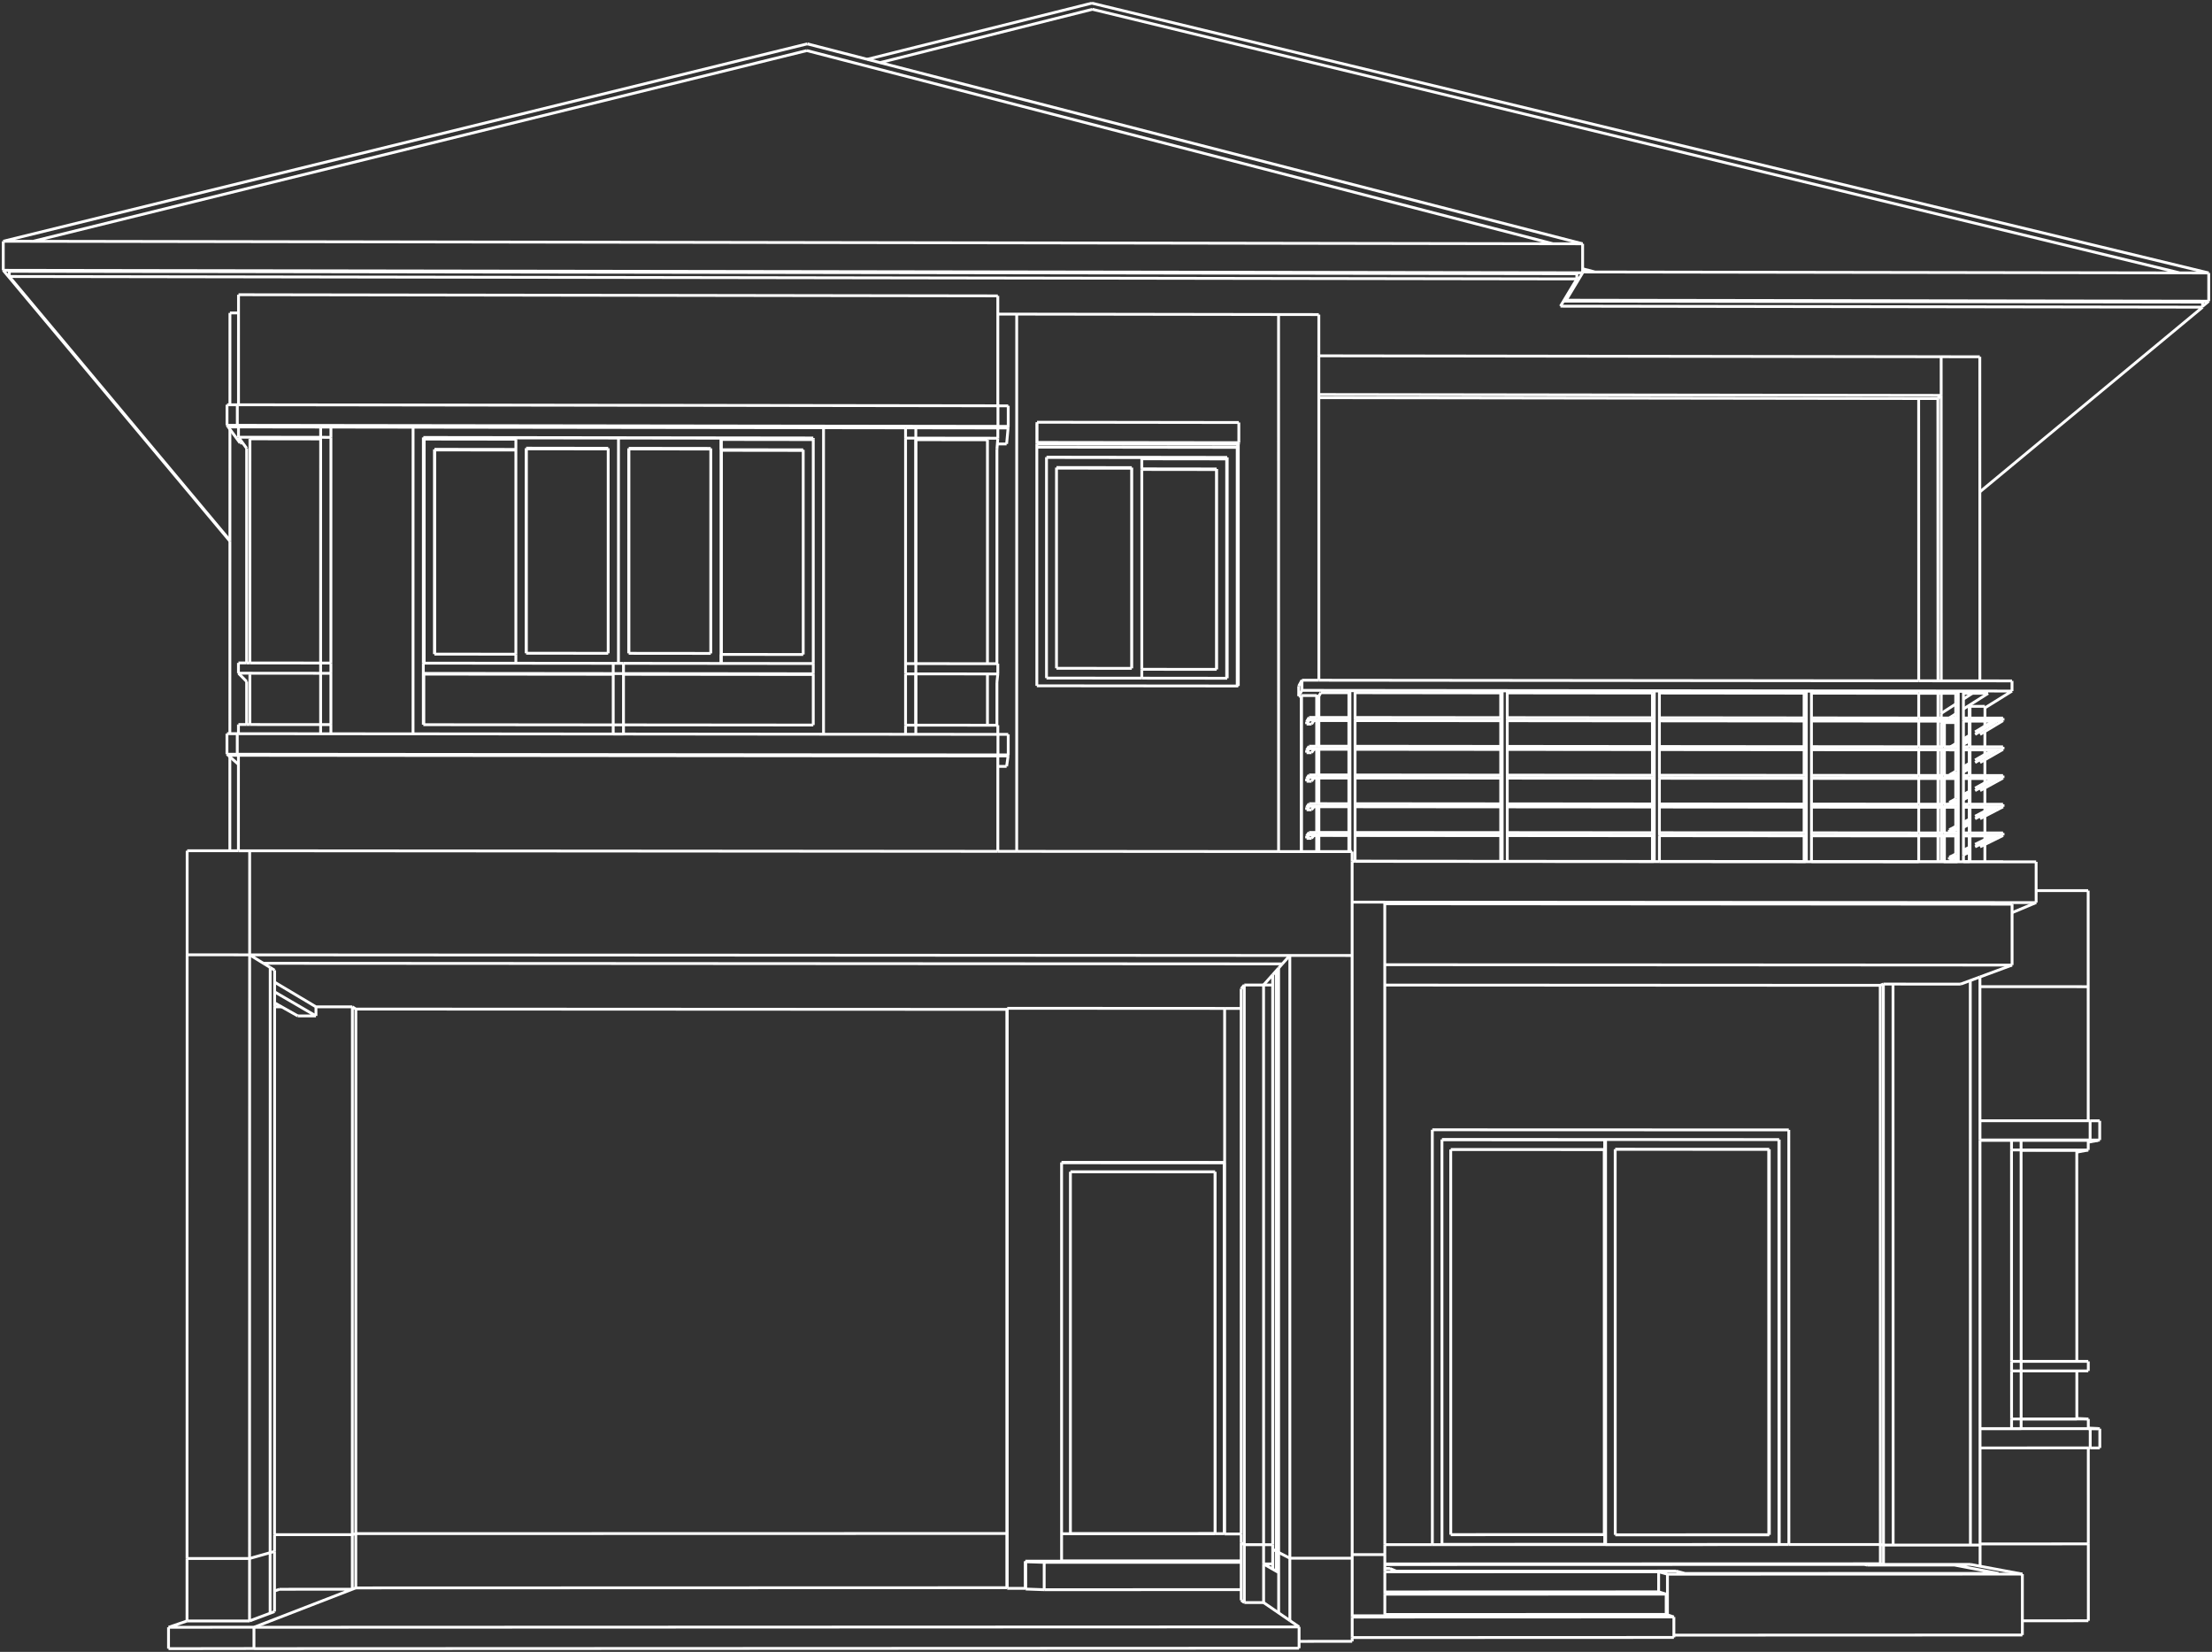 <svg xmlns="http://www.w3.org/2000/svg" xmlns:xlink="http://www.w3.org/1999/xlink" width="1172.105" height="875.278" viewBox="0 0 1172.105 875.278">
  <rect x="0" y="0" width="1172.105" height="875.278" fill="#333333" stroke="none"/>
  <defs>
    <clipPath id="clip-path">
      <rect id="Rectangle_21828" data-name="Rectangle 21828" width="1172.105" height="875.278" fill="none"/>
    </clipPath>
  </defs>
  <g id="Group_2998" data-name="Group 2998" opacity="1">
    <g id="Group_2995" data-name="Group 2995">
      <g id="Group_2994" data-name="Group 2994" clip-path="url(#clip-path)">
        <path id="Path_7060" data-name="Path 7060" d="M1105.616,786.6l-.012-40.728m.012,40.728-34.965.014m34.954-40.741-57.372.014m-379.647.4,4.825,0m-16.695,9.343-104.383.03m9.21-.785,95.174-.023M542.5,769.794V755.34M185.711,740.974l0,28.932m0-28.932-41.215.007m388.1-.625-345.042.08m0,0,0,28.76m-1.835-28.222,1.84-.537M542.5,769.794l-.168-.356m.168.356,9.83.358M542.5,755.34l9.83.312m-9.83-.312-.168-.31m10,.622v14.5m553.2-319.517-57.365-.032m57.365.032-.014-50.9M715.5,434.1l-33.018-.018M98.19,433.738,98.2,378.6m50.052,82.7H144.54m-13.22-82.675-.009,55.137m974.206-34.021-27.572-.016M1065.2,439.177l-332.4-.193m345.152-32.91-12.756,5.338m0-4.5-332.4-.218M185.75,461.317l1.84,1.169m0,0,345,.177m0,0,.138-.581m-366.282-.774,19.3.009m-28.957,4.807,9.653,0M144.54,453.387l21.906,12.742m0-4.821v4.821M678.51,438.555l3.973-4.472M98.19,433.738l33.121.021m13.231,14.478,21.9,13.071m-35.135-27.549,7.287,4.483m539.912.312L138.6,438.242m543.885-4.159-551.172-.324m750.6,338.735-4-1.21m0,0-145.083.046m-17.294,24.18,170.455-.067m-3.406-11.98-.675-.223m4.079,1.348-3.4-1.125m-167.049,1.185,170.453-.06m-153.159-1.3,149.08-.05m0-10.746v10.746m-149.08-10.7,149.08-.051m-149.08,11.47-17.294,0m162.375-23.321,4.669,1.288m-4.669-1.288-145.081.044m-64.241-4.182,4.825,0m59.414-.016,262.579-.073m75.243,5.464-188.069.055m188.076,32.221-184.665.069m162.247-47.735,0,11.208m-379.651-1.19,0,20.452m7.974-15.889v21.355m201.346-21.78,0,10.636m4.667-9.348,0,21.527m160.536-26.72-46.061.011m0,0-1.654-.338m1.651-9.913L995.4,746.2m0,10.218,0-10.218m1.656,10.556,0-10.25M673.414,759.27l-4.828-2.761m218.6,3.773,4.766,1.279m0,0,166.006-.048m0,0-23.289-4.43m0,0-46.214.014m0,0-1.631-.338m0,0-254,.069m0,2.072,2.717,0m0,0,3.339,1.426m0,0,148.3-.041m-354.59,8.806-345.047.108M133.6,790.06l553.8-.2M133.6,801.367l553.8-.22M120.845,214.568.75,71.055M1169.41,87.412l-3.264,2.708m3.259-17.673,0,14.965m-3.266.478-338.63-.514m1.367-.482,340.529.519M.75,71.055l836.886,1.307M.752,55.658l0,15.4m3.2.517,0,2.763M828.881,86.893l8.755-14.531m-3.064.505L3.947,71.572m0,2.763,116.9,139.824m927.259-25.7,118.042-97.879m0,0L825.9,90.06m8.67-14.437L3.945,74.335m830.627,1.288V72.867M676.563,761.073l-1.275-.73m1.272-9.949-1.272-.655m1.275,11.334,0-10.68m-1.272,9.949v-10.6m-487.737-9.3.039-277.951m-1.879,278.488.039-279.657M144.49,781.741l-2.333.873m2.338-32.737-2.333.659m0,32.078,0-32.078m-10.9,3.073,10.9-3.073m-10.9,3.073-33.128.007M131.252,786.7l10.9-4.088m-10.9,4.088-33.128.011m33.135-33.1-.007,33.093M98.131,753.616l-.007,33.1M995.4,746.2l-48.474.014m48.413-296.3L732.8,449.774m-59.4-.034-4.825,0m.021,296.545-.021-296.545M995.4,746.2l-.062-296.283M647.709,740.462l.246.135m8.762,0-8.762,0M656.7,462.144l-8.76,0m110.068,284.12-25.181.007M946.886,526.519l-188.9-.067M946.927,746.213l-.041-219.694M758.007,746.259l-.023-219.807m290.252,220.039h-5.119M996.993,449.255l-1.654.661M997.055,746.5l-.062-297.25m40.939.023-35.822-.021m.062,297.245-.062-297.245m.062,297.245-5.117,0m5.055-297.248-5.117,0m46.123,297.236-.069-299.108m.069,299.108-40.944.011m62.755-61.717-16.709,0m16.672-152.729-16.7,0m-372.9,217.685-1.876-.969m1.876,11.573-1.874-1.073m42.117-5.82-33.024.009m0,0-5.946-3.066m56.265,1.155-17.3,0m0,45.953-28.132.012m-4.894-44.058,0,33.043M1015.73,384.366l0-13.636m0-1.582,0-13.622m0-1.6,0-13.608m0-1.61,0-13.594m0-1.624,0-13.58m0-1.635,0-13.112m0-6.6-.032-149.573M676.514,94.475l-138.758-.209M676.535,379.024l-.021-284.549M537.761,378.921l0-284.655m117.422,68.952-106.742-.14M655.185,291.3l-.007-128.086m0,0-.567,1.658M435.4,316.856l0-162.389m43.47.06-43.47-.06M217.89,316.661l.021-162.483m0,0-43.53-.06m873.709-37.248-20.468-.03m.062,267.535,0-13.636m0-1.582,0-13.622m0-1.6,0-13.608m0-1.61,0-13.594m-1.739,59.246,0-13.636m0-1.582,0-13.622m0-1.6,0-13.608m0-1.61,0-13.594m0-1.624,0-13.58m0-1.635,0-13.11m0-6.6L1025.877,139M435.4,154.467l-217.49-.289m54.469,6.355-48.573-.062M223.791,279.2l.016-118.726m5.429,5.432,43.144.055M229.222,274.42l.014-108.517m0,0,.177.335M229.4,274.42l.011-108.182m0,0,42.967.057m157.587-6.4-206.617-.273m0,0,.457.852m102.936-.547-54.363-.071M326.732,279.3l.012-119.376m-48.925,5.367,43.488.06m-43.5,108.6.012-108.655m0,0,.142.34m-.011,108.315.011-108.315m0,0,43.346.055m59.93-5.009,48.729.064m-5.326,5.416-43.406-.055m0,0,0,108.472m0-108.472.074.333m0,0L381.3,274.574m43.339-108.081-43.332-.057m-54.565-6.511,54.345.073m0,119.356,0-119.356m0,0,.149.68m-5.583,4.745-43.474-.057m0,0L332.17,274m.009-108.637.1.335m0,0,0,108.3m43.376-108.246-43.371-.055M223.336,279.2l0,5.434" transform="translate(0.973 72.173)" fill="none" stroke="#fff" stroke-miterlimit="10" stroke-width="1.5"/>
      </g>
    </g>
    <path id="Path_7061" data-name="Path 7061" d="M363.035,268.841l0-5.434m-206.631,5.23.273.381m0,26.8,0-26.8m0,0,100.35.1m5.6.007,100.4.1M466.263,138.6l.078-.861m-413.948-.558.636.864m413.312-.305V126.86M52.393,137.184l0-10.891m535.288,22.586-106.175-.14m106.184,126.57-.009-126.43m-5.315,5.312-95.745-.126m95.745.126L582.1,155m.28,116.2-.007-117.018m-50.638,5.737,0,106.035M491.922,159.875l39.809.053m5.39-5.634-50.5-.067m5.3,5.326,39.882.051m0,0,0,106.361m0-106.361-.073.324m44.949.7.007,105.881M537.121,160.578l39.559.051M582.1,155l-44.974-.057M582.1,271.209l0-116.2m-44.974,5.253,39.664.053m0,0,.007,106.2m-.007-106.2-.106.319M466.263,312.393l.078-.563m-413.978-.363.636.563m413.342-.2V300.949M52.363,311.468l0-10.891M460.831,144.026V138.6m-48.888,5.365V138.53m48.41,11.383V263.505m0,9.828v22.76m0-22.76.475-4.4m0,0v-5.432m-48.89,5.384v-5.432m48.89,37.487v-4.851m-48.89,4.807v-4.853m0-157.518,5.432.007m.007,6.282,37.958.051m0,0V263.5m0,6.068v26.522M58.484,67.993l402.348.616M58.47,143.493l0-5.439m48.98,5.5,0-5.434M62.8,149.391l-.018,113.717m0,9.837,0,22.786m0-22.786-4.332-4.405m0,0V263.1m48.987,5.482v-5.434m-48.989,37.43v-4.855m48.984,4.9V295.77m.023-157.646-5.443-.009m0,6.286-37.48-.051m0,0L64.51,263.108m0,6.073,0,26.55m401.835,5.218-5.441,0m0,10.882-.069.563m0,5.51,4.662,0m.847-6.072-5.441,0m0-10.882v10.882m5.441-184.966-5.441-.007m0,10.882-.069.861m-.246,8.456,4.906.007m.85-9.318-5.441-.007m0-10.882v10.882m127.351,9.485.285-.831m-106.924-.14-.1.831m107.027-.691-106.924-.14M588.533,135.7l-106.921-.145m0,0-.1.852m107.027,9.984,0-10.691M481.612,146.249v-10.7m-.1,11.527V136.405M58.445,312.037l-.629-.563m0,0-5.452-.007m5.455-10.886,0,10.893m1.463-164.95,1.422,0m-2.228-8.473-.627-.864m0,0-5.452-.007M57.848,126.3l0,10.891M494.616,724.486H499.3M494.614,527.9l86.157.023m.011,196.546-.011-196.546m-4.782,196.548-.009-191.755m0,0-76.685-.023m76.694,191.778,4.793,0m-4.851-.03-.011-191.684m0,0-76.625-.021m0,191.723,76.632-.018m.048-191.723-.06.039m.069,191.716-.057-.032m462.746,5.441-.011-50.842m6.05-163.154h-5.092m0,0-1,.2m6.086-10.39h-5.087m5.092,10.2,0-10.2m-5.087,10.2v-10.2m5.135,173.349h-5.092m5.087-10.2h-5.089m0,0-1-.051m6.1,10.248,0-10.2m-5.087,10.2,0-10.2m-1.038-147.67-6.072,1.137m-34.589-1.151,0-5.092M998,668.788h5.085m-5.119-152.727,5.083,0m-5.053,122.178v-5.09m40.663,5.09,0-5.09m.009,30.542-6.073-.262M998,668.788V663.7m5.05-142.355,29.5.009m.039,142.3-29.51,0m40.627-147.578,1.008-.2m-.971,152.9,1.01.053m-6.132-163.152-.018-71.047M629.784,293.622l0,13.592m0,1.626v13.6m0,1.615,0,13.617m0,1.6v13.631m0,1.587,0,8.546m-8.009,0-.007-82.661m0,0,8.009.009m-8.172,82.652-.007-82.358m.17-.3-.17.3m186.1,13.107,0,13.587m0,1.624,0,13.6m0,1.61,0,13.615m0,1.6,0,13.629m0,1.582v13.64m.994.08-.014-90.387m0,0-.995.921m3.679-.916-2.685,0m153.324,16.98,0,12.568m0,1.624,0,13.592m0,1.612,0,13.608m0,1.6,0,13.62m0,1.585,0,13.633m.427-73.718,0,12.848m0,1.626,0,13.594m0,1.608,0,13.608m0,1.6,0,13.62m0,1.587,0,13.631m5.932-73.711-5.949-.007m-.443.28.443-.28m7.368,73.8-.021-90.346m0,0-1.4.916m4.088-.914-2.685,0m6.222,7.96,0,6.224m0,1.635,0,13.58m0,1.624,0,13.594m0,1.612,0,13.6m0,1.6,0,13.62m0,1.585,0,13.633m7.873,0,0-9.143m0-2.637v-1.851m0-1.585,0-8.891m0-2.706v-2.023m0-1.6,0-8.633m0-2.774,0-2.2m0-1.61,0-8.378m0-2.848V309.15m0-1.624,0-8.123m0-2.917,0-2.54m0-7.859-7.873-.007m-.464.294.464-.294M727.3,293.712l0,13.59m0,1.624,0,13.6m0,1.61,0,13.615m0,1.6,0,13.629m0,1.587v13.64m.788.08-.011-90.4m0,0-.785.919m3.472-.916-2.687,0m159.991,15.974,0,13.585m0,1.621,0,13.6m0,1.612v13.61m0,1.6,0,13.624m0,1.585,0,13.636m1.2.08-.018-90.367m0,0-1.2.919m3.884-.916-2.687,0m-242.409,15.6v13.592m0,1.626V322.46m0,1.61,0,13.62m0,1.6v13.633m0,1.585,0,8.548m.579,0-.007-85.247m0,0-.581.919m3.271-.916-2.689,0m313.3,12.007,7.669-4.931m4.086-2.63,4.752-3.057M620.271,275.34l1.707-3.094m8.962,8.44h-1.155m-8.179-.009-1.334,0m0,0,1.707-3.048m0,0,376.257.363m0,0L983.9,286.907" transform="translate(67.9 88.167)" fill="none" stroke="#fff" stroke-miterlimit="10" stroke-width="1.5"/>
    <g id="Group_2997" data-name="Group 2997">
      <g id="Group_2996" data-name="Group 2996" clip-path="url(#clip-path)">
        <path id="Path_7062" data-name="Path 7062" d="M1042.495,379.312l-.347.216m-2.625,1.633-.1.062m-10.478.939-1.277,0m0,0,1.592-1.008m2.579-1.635,3.5-2.216m4.086-2.588,13.073-8.284m-97.5-.094-76.694-.076m-3.677,0-76.931-.074m-3.473,0L717.05,366.1m-3.268,0-14.841-.016m0,0-1.075,1.824M687.2,362.562V367.9m1.709-8.429v5.381m376.257-5.011v5.374m-37.5,11.826,0,2.476m0,1.635v1.011m4.938,12.574,2.731-1.654m4.088-2.471,3.073-1.86M691.373,381.4l1.3-2.2m1.367,3.535-2.669,0m0,0,1.3-2.189m0,0,21.495.021m2.88,0,77.7.071m2.949,0,77.592.071m3.016,0,77.493.074m3.082,0,77.388.071m3.153,0,20.983.021M1042.5,391.625l-3.073,1.842m-4.821,2.894-.094.055m0,0-2.559,0m0,0,.092-.055m2.689-1.621.6-.365m4.088-2.464,3.073-1.849m3.087-1.86,11.654-7.021m-362.052-.335-1.144,1.895m-2.669-1.339v1.337m1.3-3.532v1.344m367.729-1v1.344m-28.454,15.468v.057m0,13.245,3.385-1.959m4.09-2.363,3.073-1.775m-351.129-7.028,1.3-2.1m1.364,3.436-2.669,0m0,0,1.3-2.09m0,0,21.495.018m2.88,0,77.7.067m2.949,0,77.592.069m3.016,0,77.494.071m3.082,0,77.39.067m3.153,0,20.981.021M1042.5,406.365l-3.073,1.762m-5.758,1.826,1.67-.962m4.088-2.354,3.073-1.769m3.084-1.778,11.656-6.711m-362.054-.319-1.146,1.81m-2.669-1.337v1.334m1.3-3.434v1.344m367.729-1.017V396.1m-28.454,13.555v.294m0,14.235,3.388-1.867m4.088-2.255,3.073-1.7m-351.129-6.7,1.3-2m1.366,3.339-2.669,0m0,0,1.3-1.994m0,0,21.495.018m2.88,0,77.7.064m2.951,0,77.592.064m3.018,0,77.491.067m3.085,0,77.388.067m3.153,0,20.981.018m-17.905,9.786-3.073,1.681m-4.088,2.232-.278.152m-2.563,0,2.841-1.559m4.088-2.244,3.073-1.688m3.087-1.7,11.654-6.4m-362.056-.305-1.144,1.727m-2.669-1.337V413m1.3-3.337v1.344m367.732-1.034v1.344m-28.454,12.868v.981m0,13.546,3.385-1.775m4.09-2.147,3.073-1.612M691.375,426.8l1.3-1.906m1.367,3.245-2.671,0m0,0,1.3-1.9m0,0,21.495.014m2.88,0,77.7.064m2.951,0,77.592.062m3.016,0,77.493.062m3.084,0,77.39.062m3.153,0,20.98.016m-17.905,9.311-3.073,1.6m-4.088,2.124-.827.432m0,0-2.561,0m0,0,3.385-1.771m4.09-2.134,3.073-1.608m3.084-1.612,11.654-6.089M695.19,426.5l-1.144,1.644m-2.671-1.339v1.337m1.3-3.243v1.346m367.734-1.047v1.341m-28.454,12.179V440m0,13.245,3.388-1.686m4.088-2.037,3.073-1.53m-351.133-6.054,1.3-1.807m1.367,3.144-2.669,0m0,0,1.3-1.8m0,0,21.495.016m2.88,0,77.7.06m2.951,0,77.594.06m3.018,0,77.494.057m3.082,0,77.393.06m3.151,0,20.983.016m-17.908,8.835-3.073,1.516m-4.088,2.016-.827.409m0,0h-2.561m0,0,3.388-1.679m4.088-2.028,3.073-1.523m3.087-1.53,11.651-5.779m-362.059-.276-1.144,1.559m-2.669-1.337v1.334m1.3-3.142v1.341m367.736-1.061,0,1.341m-28.456,11.493v1.284m28.459,1.1v.08M946.924,817.44h-5.1m-.041-214.589-178.691-.057m178.691.057-.147.039m.188,214.55-.149-.03m.149.03-.041-214.589M763.113,817.484l-5.108,0m91.078-209.293.028,203.96m0,0-81.345.021m-.021-204,81.338.023m.232-5.177-86.226-.025m.023,214.343,86.235-.023M767.745,608.1l81.572.025m0,0,.03,204.088m0,0-81.582.021m81.582-.021-.236-.055m.207-204.033-.234.073m87.158-.122.039,204.176m0,0-81.359.018m-.03-204.219,81.35.025m5.393-5.181-91.848-.03m91.887,214.55-.039-214.52M849.819,817.434l-.032-214.573m.032,214.573,91.855-.023m-91.887-214.55-.471.156m.5,214.417-.471-.122m5.544-209.339,81.641.023m0,0,.039,204.307m0,0-81.65.021m81.65-.021-.292-.055M936.533,608l-.292.076M577.573.729,458.557,30.478m710.847,113.2L577.573.729M426.8,22.291.751,126.885m836.879,1.341-15.712-.025M1169.4,143.674l-15.294-.023M426.555,25.853,16.534,126.91m0,0L.751,126.885M821.918,128.2,16.534,126.91M821.918,128.2,426.555,25.853M577.9,3.983,465.346,32.231m688.764,111.42L844.2,143.167m309.914.485L577.9,3.983M844.2,143.167l-6.564-.009m0-1.7,6.564,1.713M133.708,861.243l52-20.11m-52,20.11L88.32,861.3M133.6,872.548l-45.277.062m0-11.309V872.61m58.771-31.463-2.6.891m-46.368,15.9-9.8,3.36m97.385-20.167,1.84-.71m-40.454.723,38.615-.014m-43.5-329.441-.048,310.07M131.308,504.986l-.051,319.847M98.187,504.966l-.057,319.877m46.412-311.717-2.333-1.433m540.274-6.383.021,319.376M676.536,512l.023,309.622M732.792,477.07l-17.294-.009M676.536,512l-1.272,1.431m.023,307.537-.023-307.537m0,0-1.874,2.108M697.852,187.59l329.769.475m0,0,.007,20.491m0,0L697.854,208.1m329.774.457-1.755,1.674M125.407,164.873l-4.543-.007m-.048,284.974.007-49.793m.032-186.528.009-48.654m576.985.868-21.336-.032m21.359,284.565v-8.551m0-1.587,0-13.631m0-1.6V411.28m0-1.61,0-13.608m0-1.624V380.844" transform="translate(0.974 0.945)" fill="none" stroke="#fff" stroke-miterlimit="10" stroke-width="1.5"/>
        <path id="Path_7063" data-name="Path 7063" d="M630.942,298.794l0-11.3M470.828,85.08l-10-.016M589.771,442.508l1.647-1.964m0,0,.016,296.554m0,30.682-1.645-1.2m1.645,1.2,10.223,0M591.417,440.545l10.22,0M591.434,737.1l10.225,0m-10.225,0-1.645-.9m1.645.9,0,30.682M494.611,534.538l86.4.025m0,0,0-81.609m0,0-115.21-.06m0,0,0,307.362m0,0,9.607,0m0,0v-14.41m0,0,19.205,0M580.77,534.728l.243-.165M465.665,759.9l.136.356M601.659,737.1v10.227m48.472-372.281h-1.564m0,0v-5.177m-187.736-.14-396.438-.29m-5.96,0,5.96,0m946.625,27.453-345.152-.232m345.152.232,0-6.355m0,0,0-15.232m-12.745,54.689-.007-27.765m0,0,0-4.5M981.234,436.3l17.035-6.309m-388.661,1.592,1.973-2.216M77.613,450.016l3.709,2.095m0,0,8.544,4.825M819.059,775.4l0,9.639m0,0v1.217m157.13-38.7,5.117.955m0,0,22.409,4.185m0,0,0,24.729m0,0,0,7.545m-383.253-4.3-4.892-3.353m-548.8,3.516-.108.041m0,0,0,11.261m0,0v.048m553.8-11.513v7.662m0,0v3.629M1099.214,78.7l0,2.228m0,0v.459M770.706,62.742v.434m-11.732,17.7,1.612-2.687m0,0,7.055-11.75M77.56,772.553l0-10.93m0,0,0-20.935M581.013,534.563l.011,196.847m400.28,5.893,0-.6m-374.821,2.885v7.738m0,0,0,2.763M665.9,774.106v.673M648.6,786.322v2m-167.1-634.428v1.658m0,0,0,126.466m0,0,106.182.1m0,0h.567m372.483,32.2,0-12.57m0-5.124,0-10.632m0-6.6L960.7,128.143m20.5,151.264-.021-100.137m0,0-.016-71.586M205.441,265.278l-42.969-.046m0,0h-.177M156.4,275.445l0,27.179M363.037,151.554v-.85M156.677,302.625H156.4m49.051-151.278v-.68m48.927,5.5v.338m0,0-.009,108.3m0,0-43.348-.046m0,0h-.145m103.423.629h.073m0,0,43.334.044m0,0,0-108.127m0,0v-.333m-43.408-.057,0-5.423M265.24,264.816h.108m0,0,43.371.044m0,0,.007-108.29m0,0v-.335M156.863,270.011h-.457m0,5.434,100.626.1m0-5.436,2.774,0m0,0,2.664,0m0,32.606v4.853M53.029,144.856l5.443.007m428.151,16.01v.163m0,0,0,116.887m0,0,50.5.048m0,0v-4.694m-5.319-.5-.076,0m0,0-39.809-.039m0,0,0-106.048m0,0v-.322M576.79,273.318h-.1m0,0-39.561-.041M53,318.839l5.443.007M53.9,307.386H52.365M460.351,156.721l.234-2.859m0,0,.243-3.027m0,0-43.456-.057m0,0-5.432-.007m48.888-5.365-43.456-.06m43.456,130.4L417.37,275.7m0,0-5.432,0m5.432-5.425-5.432-.007m5.432,32.6-5.432-.007m5.439.007V276.97m0,0v-.634m0-6.063,0-117.8m0,0v-.847M58.433,369.431l.007-45.78m0,0,0-4.8m402.389,50.879,0-45.018m0,0V319.2M58.472,144.863l43.539.06M58.474,133.111l.007-48.651m0,0,0-9.658m402.345,58.86v-48.6m0,0V75.418M62.8,156.2l-2.1-2.864m0,0L58.47,150.3m0,0,43.541.057m0,0,5.441.007m-49,124.983,43.543.041m0,0,5.441,0m-48.984-5.482,4.334,0m-4.339,32.618,4.334,0m402.713,22.172.769-5.51m-.772-165.334.772-8.456M57.817,307.39l-3.918,0m3.946-174.277-3.918,0m0,0-1.534,0M499.3,731.263v.032m539.326-207.421,5.083-.988m-5.043,152.449,5.083.257m-45.78-147.63h5.083m0,0,35.578.014m-35.581-5.1,35.578.012m0,5.092,0-4.1m0,0v-.99M997.991,645.051h5.085m-5.085-5.09h5.083m.009,35.636,35.578,0M998,670.505h5.083m0,0,35.581,0m0,5.092v-.26m0,0V670.5m-6.109-142.343,0,.953m0,0,.027,110.849m0,5.09,0,25.19m0,0v.22m6.031-157.968-57.367-.023m58.371,10.218-58.366-.021m58.405,152.977-58.373.007m57.377,10.191-57.372.007M629.784,287.193v.3m0,0v11.3m181.608,76.366v-.08m-3.7-89.388v.152m0,0,0,13.114m164.812,76.32v-.083m-4.1-59.248,0,11.341m0,3.865,0,10.753m0,4.451,0,10.168m0,5.037,0,9.584m7.14-77.962,0,5.716m0,0v.214m0,12.1,0,3.117m0,1.624,0,7.193m0,8.011,0,6.8m0,8.4,0,6.406m0,8.8,0,6.013M983.9,299.12l0-5.4m0,0v-.82m-253.135-7.127V284.7m-3.47.916v.152m0,0v13.119m164.672,76.334v-.078m-3.9-89.372v.152m0,0,0,13.114M650.124,285.691v-1.073m-3.27.916v.154m0,0,0,13.121m-24.88-19.754,8.964.009m354.626,6.948-8.321-.007m0,0-4.754,0m-23.709-.023-56.83-.055m-266.2,12.866,4.035,0m20.34.018,77.172.071m0,0h.524m2.949,0,76.931.071m0,0,.664,0m3.015,0,76.694.071" transform="translate(67.902 81.358)" fill="none" stroke="#fff" stroke-miterlimit="10" stroke-width="1.5"/>
      </g>
    </g>
    <path id="Path_7064" data-name="Path 7064" d="M899.983,367.272h.795m3.087,0,56.83.055m23.709.018,2.729,0m3.436,7.359,5.248-3.176m0,0L1000,369m5.381-.287-9.57,5.74m0,0-2.623,1.576m-8.689-7.042h-.1m-23.709-.021-56.83-.053m-3.484,0h-.4m0,0-76.694-.069m-3.346,0h-.331m0,0-76.933-.071m-3.211,0h-.262m0,0-77.172-.074m-20.34-.016-1.525,0m-2.508,13.592,4.035,0m20.34.016,77.172.071m0,0h.524m2.949,0,76.931.069m0,0h.664m3.016,0,76.694.069m0,0h.8m3.084,0,56.83.051m23.711.021,3.073,0m3.089,7.033,5.248-3.034m0,0,4.088-2.363m5.485-.276-9.573,5.487m0,0-2.623,1.5m-5.714-6.725-3.073,0m-23.709-.021-56.832-.051m-3.484,0h-.4m0,0-76.694-.067m-3.346,0h-.333m0,0-76.931-.069m-3.211,0h-.262m0,0-77.172-.069m-20.34-.016-1.525,0m-2.51,13.6,4.035,0m20.34.018,77.174.067m0,0h.521m2.951,0,76.931.064m0,0h.664m3.016,0,76.694.062m0,0,.8,0m3.087,0,56.83.048m23.709.018,3.073,0m3.091,6.706,5.248-2.892m0,0,3.976-2.2m5.595-.262-9.57,5.232m0,0-2.623,1.435m-5.716-6.415-3.073,0m-23.709-.021-56.83-.048m-3.486,0h-.395m0,0-76.694-.064m-3.349,0h-.333m0,0-76.931-.064m-3.211,0h-.262m0,0-77.174-.067m-20.34-.014-1.525,0m-2.508,13.615,4.035,0m20.34.016,77.174.062m0,0h.521m2.949,0,76.933.064m0,0h.664m3.016,0,76.694.062m0,0h.8m3.087,0,56.83.046m23.711.018,3.073,0m3.089,6.385,5.248-2.756m0,0,3.854-2.021m5.719-.25-9.573,4.977m0,0L993.2,420.7m-5.714-6.1-3.073,0m-23.709-.018-56.832-.048m-3.486,0h-.4m0,0-76.7-.06m-3.346,0h-.331m0,0-76.933-.06m-3.211,0-.262,0m0,0-77.174-.062m-20.34-.014-1.525,0m-2.51,13.631,4.035,0m20.34.016,77.176.057m0,0h.521m2.949,0,76.935.062m0,0h.661m3.016,0,76.7.057m0,0h.795m3.087,0,56.832.046m23.709.016,3.073,0m3.091,6.059,5.248-2.616m0,0,3.714-1.849m5.859-.239-9.573,4.724m0,0-2.625,1.3m-5.714-5.79-3.073,0m-23.709-.018-56.832-.044m-3.484,0h-.4m0,0-76.694-.06m-3.349,0h-.331m0,0-76.935-.057m-3.211,0h-.26m0,0-77.176-.06m-20.34-.014-1.525,0M662.041,443.2l77.174.053m0,0,.524,0m2.949,0,76.933.057m0,0h.661m3.02,0,76.694.055m0,0,.8,0m3.084,0,56.832.041m23.711.014,3.073,0M708.1,805.159v.152m4.651-5.255V800m81.584,5.14v-5.1m5.572.115v-.06M371.778,10.117,403.539,18.3M83.581,497.3l3.61,2.221m2.283,309.411,0-8.893m588.328,5.285V810.6M660.481,493.155l.028,317.452m0,0,0,1.9m-42.119-7.17v2.49M970.857,198.057l-10.2-.014m0,0L642.838,197.6M65.81,375.625l.016-102m577.01-98.205,0-21.856M601.7,804.438v-4.791M477.574,521.715l0,277.7m0,0v28.73m28.948-14.063v-.156m81.375-14.4-76.692.018M660.481,493.155l0-28.27m0,0,0-21.6m-177.733-5.31-10-.007M43.18,437.65l22.62.016m0,0,4.543,0m912.569,70.658,5.117-1.895m0,0,5.115-1.895M627.489,845.554l-5.946-4.072m0,0-7.972-5.466M782.614,116.053l0,13.224m0,0v1.7M677.808,831.6v10.749M660.514,843.7v10.859M168.33,218.67l-.014,119.581m206.628.2,0-118.662M268.938,370.956l-100.35-.092m48.775-145.853v-5.425m108.846,118.82,0-4.779M217.349,338.3l-48.576-.048m100.167,5.535,5.436,0m0,0,100.566.1m-106,31.92v-4.853m0,0,0-26.791m0,0v-.379m0,0v-5.436m5.439,0,0,5.436m0,0,0,27.17M472.808,212.784l-403.055-.544m.632-10.889-.629,0m479.28,144.863,44.974.046m0,0h.273m-45.248-4.74,0-105.89M472.808,386.874l-403.082-.351M429.283,220.714v-1.7m0,0v-5.432M74.693,338.157H76.42m-1.732,32.622h1.727m37.505-151.33v-.85m0,0v-5.436M64.909,387.079l.9.795m0,0,4.543,4.017M64.939,213.1l.9,1.222m0,0,5.349,7.255M511.2,607.738v.041m0,0,0,191.723m503.779-86.212,0,25.413m0,0v.041m0,0,0,5.092m-.007-30.546h29.508m0,0h6.07m-35.581-5.09h29.508m0,0h6.07m.969-127.468h-1m1.047,173.349h-1M823.3,443.319l0-13.64m161.121,13.755,0-3.5m-4.107-85.844v.152m0,0,0,5.7m0,0v5.2m0,0,0,2.219m0,1.635v.735m0,0,0,11.192m0,0V382.2m0,0v.365m0,12.965,0,1.291m0,0v.962m0,15.066V413m0,14.4v.818" transform="translate(55.992 13.119)" fill="none" stroke="#fff" stroke-miterlimit="10" stroke-width="1.5"/>
    <path id="Path_7065" data-name="Path 7065" d="M967.548,437.322v1.486m7.143-74.443,0,7.588m0,17.616v3.594m0,11.146,0,4.07m0,10.671V423.6m0,10.193,0,5.023M729.893,362.5l0-13.116m161.2,89.37,0-13.638M649.248,362.429V349.308m-19.187-6.626,317.842.312m19.623,6.619-7.669,0M645.98,362.427h.386m327.98.3h.344m0,1.635-2.972,0m-325.545-.3h-.193m0,13.592h.388m328.327.292h.462m0,1.624H974.7m-328.522-.292h-.191m0,13.608h.386m328.329.278h.464m0,1.612-.464,0M646.176,394.5h-.193m0,13.619h.386m328.331.264h.462m0,1.6H974.7m-328.524-.264h-.193m0,13.633h.386m328.334.25h.464m0,1.585H974.7m-328.526-.25h-.193m328.724,13.881.464,0M695.288,586v.2m0,0,.021,214.343m4.653-5.161-.021-204m0,0V591.3m81.575.025,0-5.1m5.6,209.247-.03-204.219m0,0v-.074M390.753,13.682l6.789,1.752m0,0,372.286,95.993M76.692,795.412l.044-279.685m528.85-16.986v5.427m0,0,.021,296.542M53.04,269v-.411m0,0,.011-58.892m577-18.392,0-20.51M588.914,830.2l0-5.652m0,0V810.054m0,0v-.781m0,0v-9.458m0-4.791-.018-278.449m0,0v-10.45M493.738,809.3V794.911M891.092,438.834l-2.685,0M608.73,433.452l-138.774-.1m130.8,70.817,4.825-5.425M980.414,739.269v-.053m0,0-.032-152.734m16.741,147.64-.007-25.454m0-5.09-.028-112M665.022,825.761v1.213m-17.3-19.092,0,30.519m0,0v.68M411.063,366.473V339.315m0-5.432,0-119.5M106.553,366.2l0-27.184m0-5.434.018-119.595M362.157,366.43l-100.568-.092m0,0-5.439,0m-51.586-32.657,0-4.782M459.953,197.279,57.6,196.728M536.246,231v-.322M459.953,382.814l5.432,0M57.569,371.007H56.94m397.522-37.083-37.96-.034m37.96,32.625-37.96-.034m-.007,4.851V366.48m0,0V340.587m0,0v-1.268M63.632,333.534l37.485.037m0,0,5.441.007m-42.93,32.579,37.485.034m0,0,5.441,0m-5.441,4.851v-4.855m0,0,0-27.184m0,0v-5.436m0,0,.016-118.745M1002.2,703.578l0,5.09M1037.747,586.5l5.083,0m-5.044,152.708,5.083,0M810.515,425.056v-.239m157.026-19.295v1.291m0,0v1.41m0,11.918v1.291m0,0,0,1.341m0,11.989v1.288m0,0v1.272m7.145-65.369v1.307m0,0v1.569m0,11.934v1.309m0,0v1.5m0,12v1.309m0,0v1.429m0,12.074v1.307m0,0v1.36m0,12.145v1.3m0,0v1.291M729.893,363.846V362.5m161.2,62.615v-.241M649.248,363.77v-1.341m310.61-12.82-1.753,0m0,0-10.2-.012m-319,12.816h1.158m0,0,15.916.016m301.928.28,10.2.009m0,0,1.755,0m0,0h4.171m10.657.011h.464m0,1.635h-.464m-13.236-.011-1.592,0m0,0-1.755,0m0,0-10.2-.007m-301.928-.28-15.916-.014m0,0h-1.158m0,13.592,1.155,0m0,0,15.916.011m301.931.269,10.2.009m0,0,1.753,0m0,0h1.279m14.012.011,7.875.007m0,0,9.573.009m-9.573,1.615-7.875-.007m-14.012-.011h-1.279m0,0-1.753,0m0,0-10.2-.009m-301.931-.269-15.919-.012m0,0h-1.155m0,13.6,1.158,0m0,0,15.916.014m301.933.255,10.2.009m0,0h1.755m0,0h1.277m14.015.014,7.873.007m0,0,9.573.007m-9.573,1.6-7.873,0m-14.015-.014H959.87m0,0-1.755,0m0,0-10.2-.009M645.983,394.5l-15.916-.012m0,0h-1.158m0,13.617h1.155m0,0,15.919.014m301.933.243,10.2.007m0,0,1.752,0m0,0h1.277m14.015.012,7.875.007m0,0,9.573.009m-9.573,1.589-7.873-.007m-14.017-.012h-1.277m0,0-1.752,0m0,0-10.2-.007m-301.935-.243-15.919-.012m0,0h-1.155m0,13.631h1.158m0,0,15.916.014m301.938.232,10.2,0m0,0,1.755,0m0,0h1.277m14.014.011,7.873.007m0,0,9.573.007m-9.57,1.578-7.875-.007m-14.014-.012h-1.277m0,0-1.755,0m0,0-10.2-.007m-301.937-.23-15.916-.012m0,0h-1.158M947.925,438.8l10.2,0m0,0,1.752,0m0,0h1.277m14.017.012,7.873,0m0,0,9.573.007M664.988,460.273v.847m0,0,0,32.294m0,0V504.2m0,0,.03,296.494M630.062,342.682l-.011-149.7m0,0V191.3M493.738,794.911l0-196.59m0,0v-.168M695.309,800.688l178.709-.046m136.119-361.723-17.519-.012m0,0-20.983-.014m0,0-2.685,0m0,0-77.859-.057m-2.685,0-77.891-.055m169.911,361.54-.012-50.849m0,0,0-10.2m-.032-152.787v-.2M665.022,815.12v10.641" transform="translate(68.778 17.742)" fill="none" stroke="#fff" stroke-miterlimit="10" stroke-width="1.5"/>
    <path id="Path_7066" data-name="Path 7066" d="M359.6,262.77V235.988m0,0v-.381m-157.591-10.37.009-108.171m0,0v-.338M253.6,230.07l-51.589-.051m255.459-136.4H457.4m76.292,33.4v-5.312m0,0v-.652M98.555,267.389l-43.543-.039M457.4,230.274h-.478m0,0-5.014-.007M457.4,262.86h-.475m0,0-5.016,0m-37.967-27.2v-5.432m0,0,0-117.8M999.614,488.11l.028,111.809M807.957,321.157l0-1.344m161.121,11.835v-1.284m0,0v-1.3m0,0,0-7.547m-241.738-61.04v-.294m161.195,61.033v-1.344M646.691,260.407v-.294m298.656-20.778,10.2.009m0,0,1.755,0m0,0,20.464.021m0,0,17.035.016m-33.323,19.678,3.5,0m0,0h.932m6.69.007,7.873.007m0,0,9.573.009m-9.573,1.626-7.873-.007m-7.156-.007h-.466m0,0-6.077,0m-.31,13.58h.441m27.852,1.647h-2.317m0,0-4.088,0m-21.447-.018-.441,0m0,13.594.443,0m27.85,1.633-2.43,0m0,0-3.976,0m-21.444-.021h-.443m0,13.608h.443m27.852,1.619-2.554,0m0,0-3.852,0m-21.447-.018h-.443m0,13.622h.441m27.852,1.605-2.689,0m0,0-3.714,0m-21.447-.014-.443,0m0,13.633h.443M74.178,412.068v-2.092m0,0v-5.818m0,0,0-5.149m0,0V392.67m552.176-62.861-8.009,0M977.825,482.628l0-10.2M359.6,230.175l-48.736-.048m0,0h-.145m0,0-51.685-.053M104,267.394l-5.441,0M999.611,482.832l0,5.09m0,0v.188m-191.658-168.3,0-13.624M969.074,321.52v-.241M727.338,274.07l0-13.59m161.195,59.4V306.252M646.694,274l0-13.592m340.185.315-2.214,0m0,0-4.192,0m-15.494,13.567.935,0m-.468,1.621h-.466m0,13.594h.932m-.466,1.61h-.466m0,0-5.948-.007m5.951,13.615h.935m-.466,1.6h-.469m0,0-5.948-.007m0,13.622,5.951,0m0,0,.935,0m-.469,1.585h-.466m0,0-5.948,0m0,13.631,5.948,0m0,0,.935,0m-157.968-.037-2.685,0m0,0-77.927-.055m0,0-2.687,0m0,0L646.7,335m-1.564-5.177-1.125,0m0,0h-.579m0,0-15.918-.011m0,0-1.155,0m-8.009,0h-.17m0,0-12-.009M977.82,472.431l-.016-71.056m0,0,0-5.115M662.463,702.32v4.945m0,0v.335m0,0,0,2.072m0,0v1.791M147.528,267.433,104,267.394m703.957,38.8v-.257m161.121,15.347v-1.341M727.338,275.414V274.07m161.193,32.182V306M646.694,275.345V274m312.335.278,3.215,0m2.733,1.626h-.735M963.31,289.5l1.672,0m-.276,15.216.278,0M457.4,105.363l5.432.007M253.593,267.529l-106.065-.1m660.425,38.5v-1.344m161.121,15.349v-2.949M727.338,275.694v-.28M888.531,306v-1.344m-241.837-29.03v-.28m315.55-1.066,2.127,0m0,0h.606m-.735,1.624-2.561,0m-2.648,13.592,2.558,0m0,0h1.718m-1.169,15.216,2.565,0M259.031,267.534l-5.439,0m554.36,37.06v-13.61M727.341,289.3l0-13.6m161.193,28.962,0-13.61m-241.835-1.814V275.625m314.987.278-.092,0m0,0h-2.561m.007,28.81,2.559,0m0,0h.547M365.034,267.63l-106-.1m548.922,23.445v-.271m161.121,26.281v-1.35m0,0v-1.3m0,0,0-8.022M727.341,290.641V289.3m161.188,1.748v-.266m-241.835-.2v-1.344M408.506,267.667l-43.472-.037m442.919,23.077,0-1.341m161.121,16.95v-.253M727.341,290.907v-.266m161.188.138v-1.344m-241.835,1.406v-.266m161.257-1.208,0-13.6m161.124,30.3V304.72m-241.731-.2V290.907m161.188-1.472,0-13.6M646.7,304.46l0-13.62M457.465,267.713H457.4m0,0-43.458-.039m0,0-5.432-.007m399.442,8.1v-.28M969.072,304.72l0-2.389m-241.727,3.537,0-1.344m161.183-28.686v-.28M646.7,305.8V304.46m161.252-28.973v-1.344m-80.605,31.979v-.255m161.181-30.31v-1.344M646.7,306.059V305.8m161.252-31.66,0-13.585M969.07,302.331V300.91m0,0v-1.3m0,0,0-8.5m-241.725,28.64V306.123m161.181-31.908,0-13.583M646.7,319.692V306.059m161.25-45.5v-.294m161.121,30.847v-.266M727.343,321.1v-1.344m161.179-59.12v-.294M646.7,321.036v-1.344m161.25-59.428v-1.344m161.121,31.924V289.5M727.343,321.337V321.1m161.179-60.757v-1.344M646.7,321.277v-.241m161.25-62.115,0-13.117m0,0v-1.07M969.067,289.5v-1.83M727.345,335.059v-.08m0,0,0-13.642m161.179-62.342,0-13.112m0,0V244.81M646.7,335v-.08m0,0,0-13.645m322.371-33.605v-1.488m0,0v-1.3m0,0,0-8.973m0,0v-.28m0,0v-1.341m0,0,0-1.275m0,0v-1.557m0,0v-1.3m0,0,0-9.387m0,0v-.062m0,0v-.294" transform="translate(71.335 121.401)" fill="none" stroke="#fff" stroke-miterlimit="10" stroke-width="1.5"/>
    <path id="Path_7067" data-name="Path 7067" d="M969.062,175.006v-1.344m0,0,0-4.812m0,0v-5.234m0,0v-3.062m0,0v-1.073M481.972,635.518l104.386-.034M55.011,193.4l402.387.349" transform="translate(71.334 206.804)" fill="none" stroke="#fff" stroke-miterlimit="10" stroke-width="1.5"/>
  </g>
</svg>
